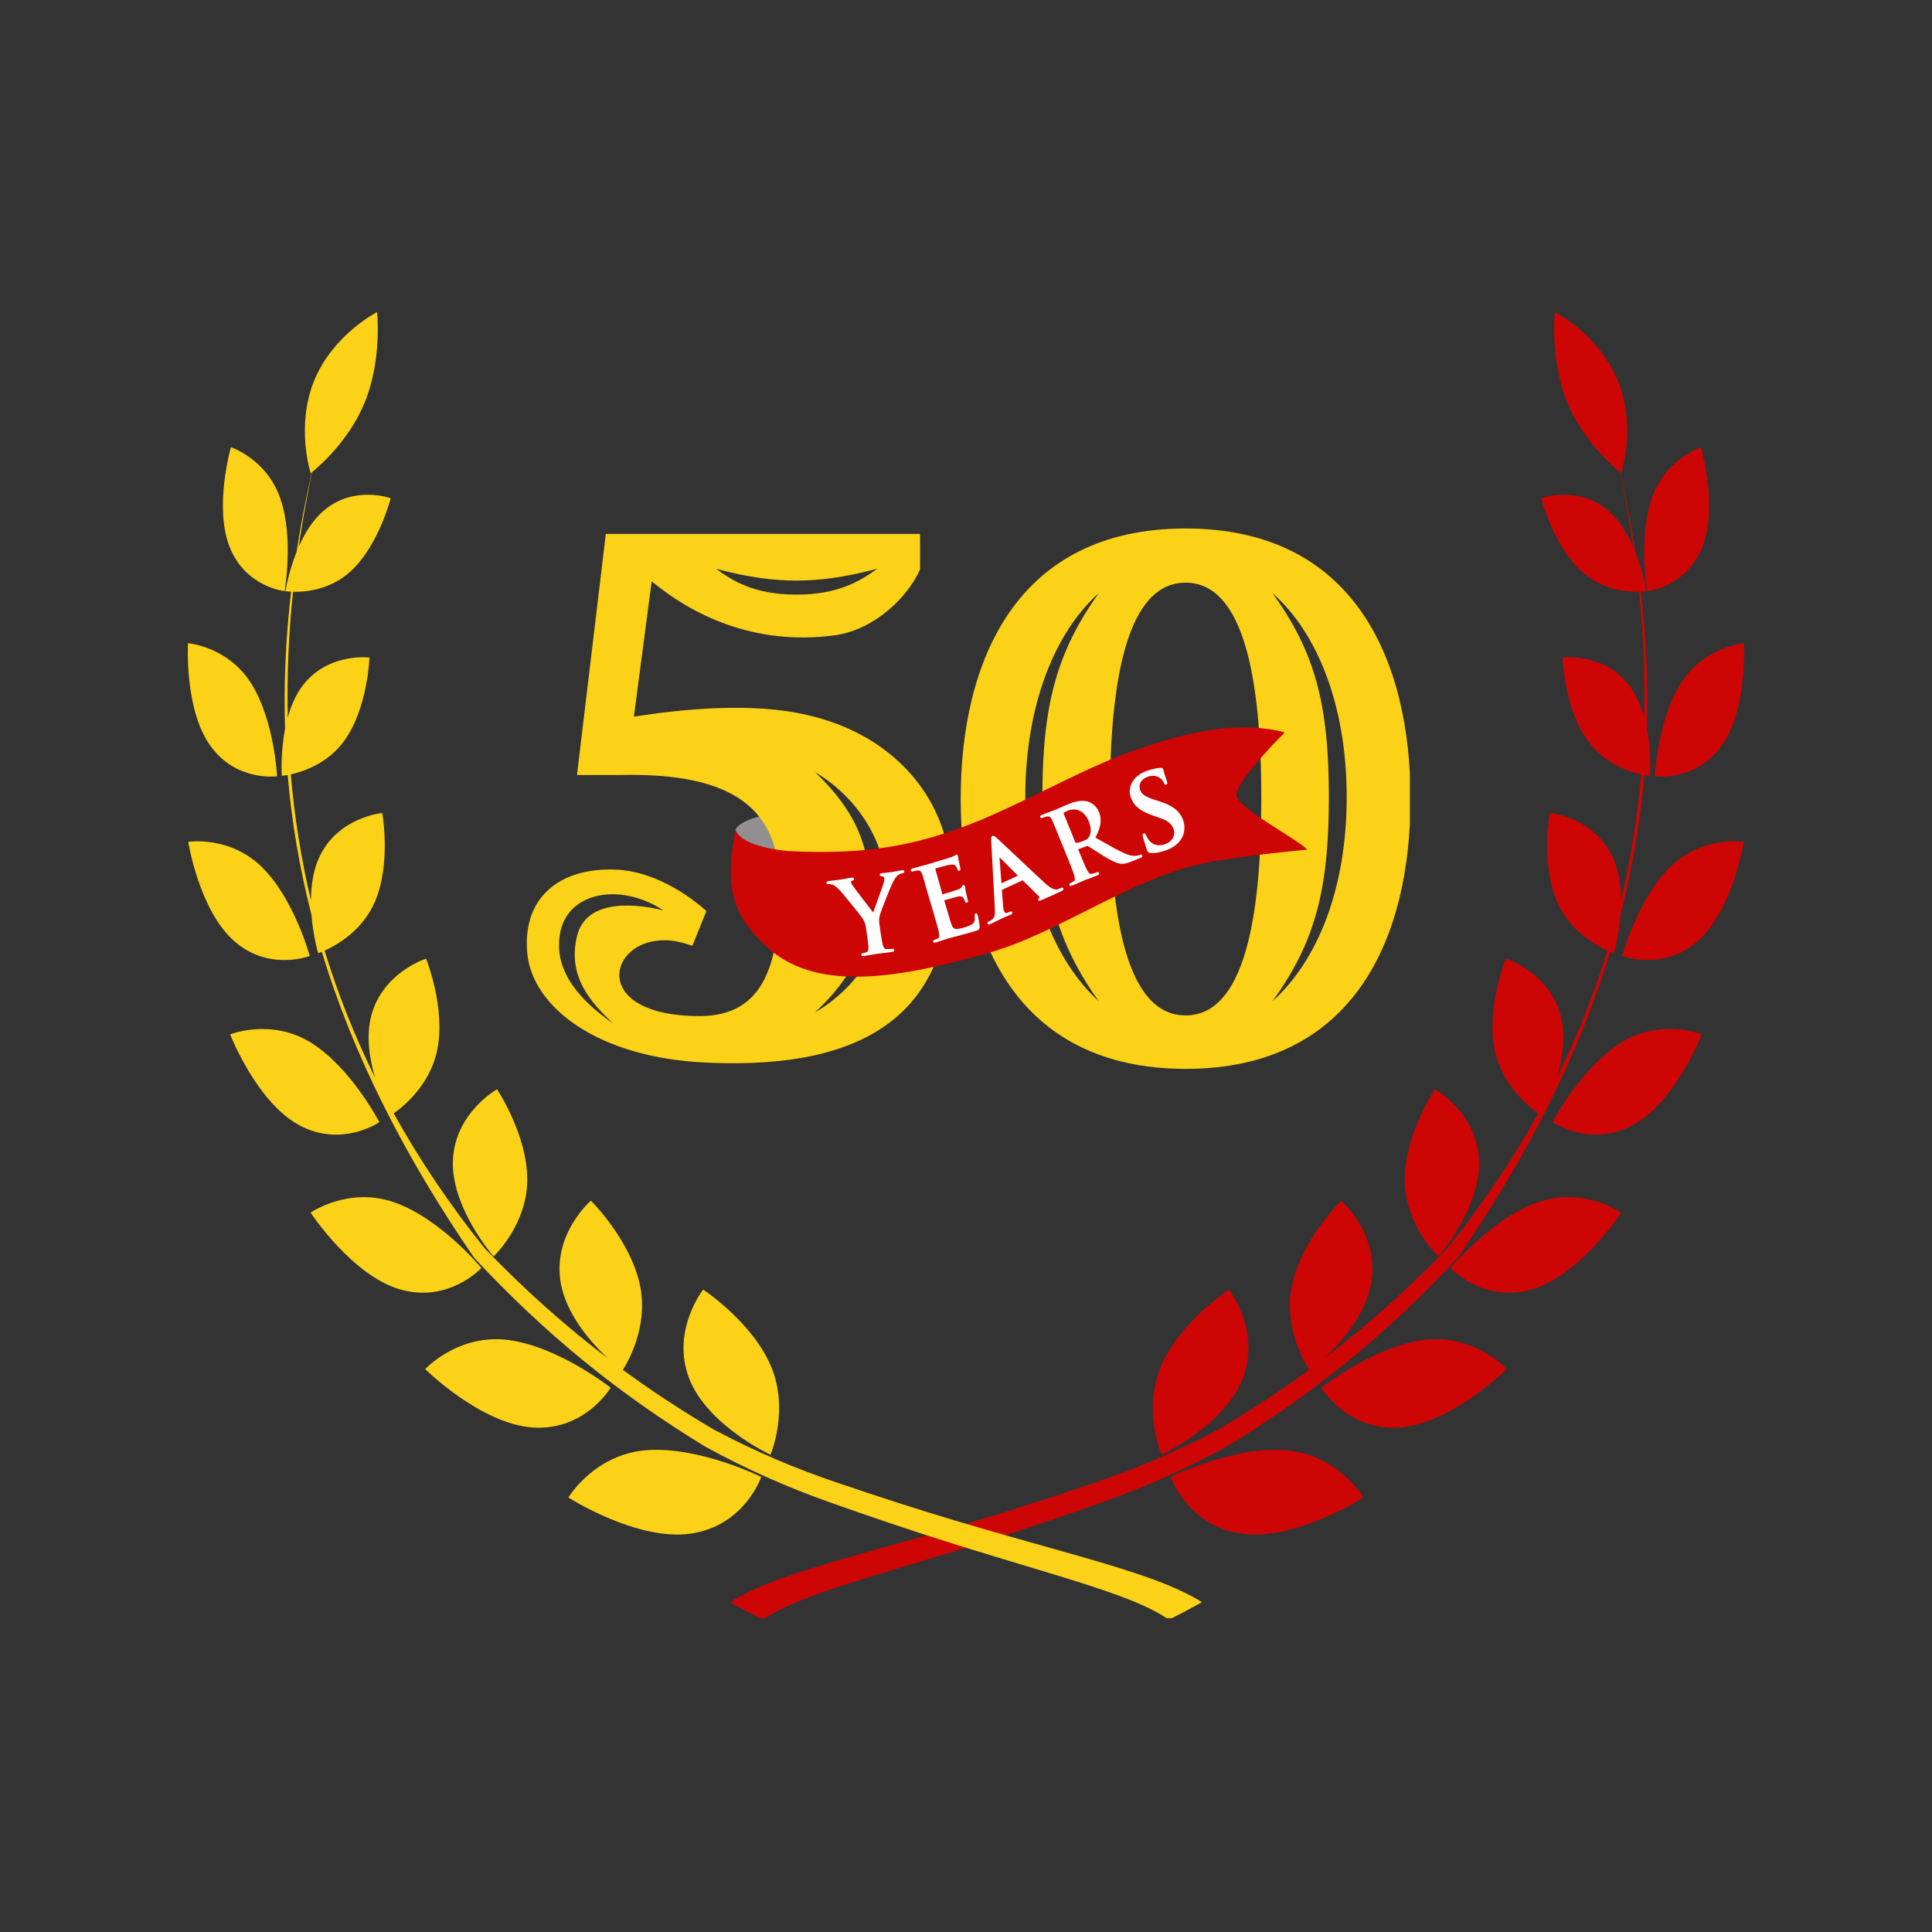 <svg xmlns="http://www.w3.org/2000/svg" xmlns:xlink="http://www.w3.org/1999/xlink" width="500" zoomAndPan="magnify" viewBox="0 0 375 375" height="500" preserveAspectRatio="xMidYMid meet"><rect x="0" y="0" width="375" height="375" fill="#333333" stroke="none"/><defs><clipPath id="315d05d978"><path d="M 141 60.582 L 321 60.582 L 321 314.082 L 141 314.082 Z M 141 60.582 " clip-rule="nonzero"></path></clipPath><clipPath id="8101baf2eb"><path d="M 54 60.582 L 234 60.582 L 234 314.082 L 54 314.082 Z M 54 60.582 " clip-rule="nonzero"></path></clipPath><clipPath id="ae316253c5"><path d="M 186.402 102.578 L 273.66 102.578 L 273.66 207.465 L 186.402 207.465 Z M 186.402 102.578 " clip-rule="nonzero"></path></clipPath></defs><path fill="#cd0505" d="M 241.266 267.438 C 244.758 258.234 238.508 250.312 238.508 250.312 C 238.508 250.312 229.117 256.473 225.398 265.043 C 221.688 273.609 225.441 282.367 225.441 282.367 C 225.441 282.367 237.781 276.645 241.266 267.438 " fill-opacity="1" fill-rule="nonzero"></path><path fill="#cd0505" d="M 287.078 225.172 C 286.68 215.984 278.516 211.43 278.516 211.43 C 278.516 211.43 272.637 220.207 272.645 228.984 C 272.66 237.758 279.191 243.887 279.191 243.887 C 279.191 243.887 287.48 234.363 287.078 225.172 " fill-opacity="1" fill-rule="nonzero"></path><path fill="#cd0505" d="M 249.438 281.477 C 239.23 280.727 227.238 286.668 227.238 286.668 C 227.238 286.668 230.453 296.156 240.91 297.672 C 251.379 299.184 264.664 290.664 264.664 290.664 C 264.664 290.664 259.652 282.23 249.438 281.477 " fill-opacity="1" fill-rule="nonzero"></path><path fill="#cd0505" d="M 276.285 260.098 C 266.52 261.387 256.465 269.355 256.465 269.355 C 256.465 269.355 261.406 277.734 271.539 277.078 C 281.664 276.422 292.461 265.742 292.461 265.742 C 292.461 265.742 286.051 258.809 276.285 260.098 " fill-opacity="1" fill-rule="nonzero"></path><path fill="#cd0505" d="M 298.332 233.414 C 289.391 236.605 281.543 246.121 281.543 246.121 C 281.543 246.121 287.902 252.984 297.293 250.285 C 306.684 247.586 314.695 235.367 314.695 235.367 C 314.695 235.367 307.281 230.223 298.332 233.414 " fill-opacity="1" fill-rule="nonzero"></path><path fill="#cd0505" d="M 314.578 202.414 C 306.82 207.27 301.359 217.812 301.359 217.812 C 301.359 217.812 308.723 222.875 316.984 218.355 C 325.254 213.836 330.32 200.77 330.32 200.77 C 330.32 200.77 322.344 197.562 314.578 202.414 " fill-opacity="1" fill-rule="nonzero"></path><path fill="#cd0505" d="M 324.113 168.344 C 317.848 174.543 314.871 185.547 314.871 185.547 C 314.871 185.547 322.762 188.652 329.562 182.637 C 336.359 176.617 338.453 163.402 338.453 163.402 C 338.453 163.402 330.387 162.145 324.113 168.344 " fill-opacity="1" fill-rule="nonzero"></path><path fill="#cd0505" d="M 326.258 132.609 C 321.719 139.766 321.207 150.672 321.207 150.672 C 321.207 150.672 329.16 151.801 334.207 144.688 C 339.254 137.578 338.496 124.844 338.496 124.844 C 338.496 124.844 330.801 125.453 326.258 132.609 " fill-opacity="1" fill-rule="nonzero"></path><path fill="#cd0505" d="M 330.391 106.246 C 333.52 98.5 330.164 86.805 330.164 86.805 C 330.164 86.805 323.25 89.055 320.582 96.738 C 317.918 104.418 319.738 114.738 319.738 114.738 C 319.738 114.738 327.258 114 330.391 106.246 " fill-opacity="1" fill-rule="nonzero"></path><g clip-path="url(#315d05d978)"><path fill="#cd0505" d="M 282.934 244.164 C 296.613 224.25 306.469 204.695 312.527 184.75 C 312.973 184.934 313.238 185.02 313.238 185.02 C 313.238 185.02 314.203 181.773 314.527 177.598 C 316.816 168.656 318.371 159.625 319.152 150.43 C 319.848 150.559 320.281 150.594 320.281 150.594 C 320.281 150.594 320.594 146.281 319.656 141.473 C 319.93 132.781 319.543 123.922 318.484 114.852 C 319.172 114.82 319.582 114.758 319.582 114.758 C 319.582 114.758 319.031 111.141 317.43 107.145 C 316.641 102.062 315.648 96.906 314.457 91.676 C 314.586 91.777 314.676 91.848 314.676 91.848 C 314.676 91.848 317.668 82.75 313.973 73.797 C 310.277 64.863 301.797 60.582 301.797 60.582 C 301.797 60.582 300.781 69.793 304.207 78.145 C 307.254 85.566 313.137 90.602 314.414 91.637 C 315.441 96.496 316.316 101.328 317.016 106.145 C 315.875 103.551 314.285 100.91 312.102 99.07 C 306.242 94.117 299.152 96.707 299.152 96.707 C 299.152 96.707 301.488 105.898 306.938 110.902 C 310.891 114.527 315.734 114.926 318.117 114.863 C 318.973 123.082 319.32 131.219 319.137 139.289 C 318.516 137.035 317.582 134.805 316.172 132.977 C 311.234 126.617 303.277 127.633 303.277 127.633 C 303.277 127.633 303.59 137.348 308.086 143.672 C 311.25 148.133 316.008 149.738 318.547 150.305 C 317.84 158.555 316.551 166.703 314.633 174.75 C 314.617 171.859 314.195 168.797 312.918 166.168 C 309.242 158.574 300.793 157.805 300.793 157.805 C 300.793 157.805 299.012 167.641 302.242 175.082 C 304.668 180.664 309.652 183.469 311.98 184.516 C 309.441 192.844 306.188 201.062 302.199 209.133 C 303.25 205.566 303.945 201.219 302.965 197.309 C 300.812 188.746 292.293 186.082 292.293 186.082 C 292.293 186.082 288.418 195.605 290.137 203.875 C 291.547 210.656 296.738 214.812 298.57 216.098 C 293.637 225.02 287.777 233.758 280.906 242.305 C 273.148 250.359 265.297 257.352 256.957 263.707 C 260.168 260.695 265.184 255.109 266.184 248.809 C 267.695 239.395 260.297 233.047 260.297 233.047 C 260.297 233.047 252.566 240.691 250.75 249.574 C 249.082 257.684 253.336 264.727 254.09 265.883 C 248.508 269.977 242.688 273.793 236.5 277.453 C 228.535 281.691 220.48 285.094 212.645 287.734 C 204.691 290.449 197.062 292.902 189.938 295.047 C 175.676 299.328 163.254 302.465 154.641 305.352 C 150.32 306.762 147.008 308.152 144.859 309.219 C 143.797 309.758 142.984 310.184 142.477 310.508 C 141.961 310.82 141.688 310.988 141.688 310.988 C 144.219 312.379 145.504 313.066 148.109 314.391 C 148.109 314.391 148.293 314.273 148.656 314.027 C 148.992 313.777 149.578 313.434 150.359 312.984 C 151.965 312.109 154.574 310.875 158.355 309.523 C 165.848 306.762 177.742 303.512 191.68 299.102 C 198.641 296.887 206.098 294.391 213.949 291.59 C 221.93 288.781 230.102 285.188 238.172 280.746 C 255.023 270.457 269.125 258.984 282.934 244.164 " fill-opacity="1" fill-rule="nonzero"></path></g><path fill="#fbd217" d="M 133.723 267.438 C 130.242 258.234 136.484 250.312 136.484 250.312 C 136.484 250.312 145.875 256.473 149.59 265.043 C 153.301 273.609 149.551 282.367 149.551 282.367 C 149.551 282.367 137.207 276.645 133.723 267.438 " fill-opacity="1" fill-rule="nonzero"></path><path fill="#fbd217" d="M 87.91 225.176 C 88.312 215.984 96.473 211.43 96.473 211.43 C 96.473 211.43 102.355 220.207 102.344 228.984 C 102.332 237.758 95.805 243.887 95.805 243.887 C 95.805 243.887 87.512 234.363 87.91 225.176 " fill-opacity="1" fill-rule="nonzero"></path><path fill="#fbd217" d="M 125.551 281.477 C 135.762 280.727 147.754 286.668 147.754 286.668 C 147.754 286.668 144.539 296.156 134.074 297.676 C 123.617 299.188 110.324 290.668 110.324 290.668 C 110.324 290.668 115.344 282.23 125.551 281.477 " fill-opacity="1" fill-rule="nonzero"></path><path fill="#fbd217" d="M 98.707 260.098 C 108.469 261.387 118.527 269.355 118.527 269.355 C 118.527 269.355 113.582 277.734 103.449 277.078 C 93.324 276.422 82.527 265.742 82.527 265.742 C 82.527 265.742 88.938 258.809 98.707 260.098 " fill-opacity="1" fill-rule="nonzero"></path><path fill="#fbd217" d="M 76.652 233.414 C 85.602 236.605 93.445 246.121 93.445 246.121 C 93.445 246.121 87.086 252.984 77.695 250.285 C 68.305 247.586 60.289 235.367 60.289 235.367 C 60.289 235.367 67.715 230.223 76.652 233.414 " fill-opacity="1" fill-rule="nonzero"></path><path fill="#fbd217" d="M 60.41 202.414 C 68.172 207.27 73.633 217.812 73.633 217.812 C 73.633 217.812 66.27 222.875 58.008 218.355 C 49.738 213.836 44.672 200.77 44.672 200.77 C 44.672 200.77 52.648 197.562 60.41 202.414 " fill-opacity="1" fill-rule="nonzero"></path><path fill="#fbd217" d="M 50.875 168.344 C 57.145 174.543 60.121 185.547 60.121 185.547 C 60.121 185.547 52.227 188.652 45.426 182.637 C 38.633 176.617 36.535 163.402 36.535 163.402 C 36.535 163.402 44.602 162.141 50.875 168.344 " fill-opacity="1" fill-rule="nonzero"></path><path fill="#fbd217" d="M 48.73 132.609 C 53.273 139.762 53.781 150.672 53.781 150.672 C 53.781 150.672 45.828 151.797 40.785 144.688 C 35.734 137.578 36.496 124.844 36.496 124.844 C 36.496 124.844 44.191 125.453 48.73 132.609 " fill-opacity="1" fill-rule="nonzero"></path><path fill="#fbd217" d="M 44.602 106.242 C 41.469 98.496 44.82 86.805 44.82 86.805 C 44.82 86.805 51.742 89.055 54.406 96.738 C 57.074 104.418 55.246 114.738 55.246 114.738 C 55.246 114.738 47.73 114 44.602 106.242 " fill-opacity="1" fill-rule="nonzero"></path><g clip-path="url(#8101baf2eb)"><path fill="#fbd217" d="M 92.055 244.164 C 78.379 224.25 68.52 204.695 62.461 184.75 C 62.016 184.93 61.754 185.02 61.754 185.02 C 61.754 185.02 60.793 181.773 60.461 177.598 C 58.172 168.656 56.617 159.625 55.836 150.43 C 55.141 150.559 54.707 150.59 54.707 150.59 C 54.707 150.59 54.398 146.281 55.332 141.473 C 55.059 132.777 55.445 123.922 56.504 114.848 C 55.816 114.816 55.402 114.754 55.402 114.754 C 55.402 114.754 55.957 111.137 57.562 107.141 C 58.348 102.059 59.34 96.902 60.531 91.676 C 60.406 91.777 60.312 91.848 60.312 91.848 C 60.312 91.848 57.328 82.746 61.016 73.797 C 64.711 64.863 73.195 60.578 73.195 60.578 C 73.195 60.578 74.207 69.793 70.781 78.145 C 67.738 85.562 61.855 90.602 60.574 91.637 C 59.547 96.496 58.676 101.328 57.973 106.141 C 59.113 103.551 60.707 100.906 62.887 99.07 C 68.75 94.113 75.84 96.707 75.84 96.707 C 75.84 96.707 73.504 105.895 68.051 110.902 C 64.102 114.527 59.254 114.922 56.871 114.863 C 56.016 123.078 55.668 131.219 55.852 139.289 C 56.477 137.035 57.402 134.801 58.82 132.977 C 63.754 126.617 71.715 127.629 71.715 127.629 C 71.715 127.629 71.398 137.344 66.906 143.668 C 63.738 148.133 58.98 149.738 56.445 150.305 C 57.148 158.551 58.441 166.699 60.355 174.75 C 60.375 171.859 60.797 168.797 62.07 166.168 C 65.754 158.57 74.191 157.801 74.191 157.801 C 74.191 157.801 75.98 167.641 72.75 175.082 C 70.324 180.66 65.34 183.465 63.008 184.512 C 65.555 192.844 68.805 201.062 72.789 209.129 C 71.738 205.562 71.043 201.219 72.023 197.309 C 74.18 188.742 82.699 186.078 82.699 186.078 C 82.699 186.078 86.57 195.602 84.855 203.875 C 83.445 210.656 78.254 214.812 76.422 216.098 C 81.352 225.016 87.215 233.754 94.086 242.305 C 101.84 250.359 109.695 257.352 118.035 263.707 C 114.824 260.695 109.812 255.109 108.805 248.805 C 107.297 239.395 114.695 233.047 114.695 233.047 C 114.695 233.047 122.426 240.691 124.246 249.574 C 125.906 257.684 121.652 264.727 120.898 265.883 C 126.48 269.977 132.297 273.793 138.492 277.449 C 146.461 281.691 154.504 285.094 162.344 287.734 C 170.301 290.449 177.926 292.902 185.055 295.047 C 199.316 299.328 211.738 302.465 220.355 305.352 C 224.668 306.762 227.98 308.152 230.129 309.215 C 231.195 309.758 232.004 310.184 232.512 310.504 C 233.031 310.82 233.301 310.988 233.301 310.988 C 230.77 312.379 229.484 313.066 226.883 314.391 C 226.883 314.391 226.699 314.27 226.336 314.023 C 225.996 313.777 225.414 313.434 224.633 312.984 C 223.031 312.109 220.418 310.875 216.633 309.523 C 209.141 306.762 197.246 303.512 183.316 299.102 C 176.344 296.887 168.891 294.391 161.043 291.59 C 153.059 288.781 144.887 285.188 136.816 280.746 C 119.965 270.457 105.863 258.98 92.055 244.164 " fill-opacity="1" fill-rule="nonzero"></path></g><path fill="#918f8f" d="M 142.746 161.082 C 142.746 161.082 143.266 159.027 149.668 158.043 C 149.668 158.043 152.02 162.41 150.859 165.672 C 150.531 166.598 149.305 167.113 147.988 167.012 C 147.988 167.012 142.676 166.5 142.746 161.082 " fill-opacity="1" fill-rule="nonzero"></path><path fill="#fbd217" d="M 172.129 173.254 C 172.129 163.496 166.531 154.883 158.207 149.859 C 165.668 157.035 168.824 163.637 168.824 173.254 C 168.824 182.871 165.668 189.473 158.207 196.504 C 166.531 191.625 172.129 183.012 172.129 173.254 Z M 138.973 110.391 C 142.133 112.688 146.293 115.414 154.617 115.414 C 162.797 115.414 167.105 112.688 170.262 110.391 C 163.805 112.113 158.922 112.688 154.617 112.688 C 150.312 112.688 145.289 112.113 138.973 110.391 Z M 119.023 198.656 C 114.574 194.496 110.125 189.473 111.992 181.723 C 113.57 175.121 121.609 174.977 128.785 176.699 C 120.172 171.102 109.984 173.254 108.691 181.293 C 107.398 188.754 112.996 194.496 119.023 198.656 Z M 184.469 170.238 C 184.469 195.645 169.258 207.699 137.395 206.266 C 116.012 205.402 103.523 195.5 102.375 185.309 C 101.227 174.688 108.117 168.23 119.887 168.805 C 129.359 169.379 137.109 176.844 137.109 176.844 L 134.383 183.586 C 131.941 182.727 129.789 182.297 127.637 182.582 C 117.734 183.586 115.293 197.223 135.816 197.223 C 148.59 197.223 151.316 186.602 151.316 172.105 C 151.316 157.465 142.992 149.859 120.172 150.434 L 111.992 150.434 L 117.59 103.645 L 178.586 103.645 L 178.586 110.535 C 176.289 115.703 169.973 122.16 162.082 123.309 C 146.008 125.461 133.949 119.004 126.488 112.832 L 123.043 139.098 C 132.227 137.66 146.008 136.227 156.77 138.809 C 174.422 142.828 184.469 156.176 184.469 170.238 " fill-opacity="1" fill-rule="nonzero"></path><g clip-path="url(#ae316253c5)"><path fill="#fbd217" d="M 261.391 154.734 C 261.391 137.012 255.773 122.895 246.984 115.113 C 255.195 126.496 257.934 136.582 257.934 154.734 C 257.934 172.887 255.195 182.973 246.984 194.355 C 255.773 186.43 261.391 172.457 261.391 154.734 Z M 244.82 155.023 C 244.82 131.539 241.363 113.098 230.129 113.098 C 218.887 113.098 215.43 131.539 215.43 155.023 C 215.43 178.652 218.887 197.094 230.129 197.094 C 241.363 197.094 244.82 178.652 244.82 155.023 Z M 202.32 154.734 C 202.32 136.582 205.203 126.496 213.27 115.113 C 204.625 122.895 199.008 137.012 199.008 154.734 C 199.008 172.457 204.625 186.43 213.27 194.355 C 205.203 182.973 202.32 172.887 202.32 154.734 Z M 273.781 155.023 C 273.781 181.676 263.121 207.465 230.129 207.465 C 197.133 207.465 186.473 181.676 186.473 155.023 C 186.473 128.512 197.133 102.578 230.129 102.578 C 263.121 102.578 273.781 128.512 273.781 155.023 " fill-opacity="1" fill-rule="nonzero"></path></g><path fill="#cd0505" d="M 142.746 161.082 C 144.109 164.484 152.258 165.176 153.914 165.242 C 167.555 165.781 178.227 164.641 193.176 157.941 C 202.504 153.766 211.867 148.488 220.852 145.402 C 229.723 142.355 240.043 139.68 249.379 142.16 C 249.379 142.16 239.336 152.055 240.027 154.598 C 240.723 157.145 252.375 163.207 253.715 164.922 C 247.957 165.445 242.203 166.129 236.488 167.016 C 223.355 169.055 212.121 176.762 199.449 182.23 C 194.289 184.457 189.578 185.707 183.027 187.258 C 163.988 191.762 154.52 189.336 148.125 183.148 C 141.074 176.324 141.102 170.496 142.746 161.082 " fill-opacity="1" fill-rule="nonzero"></path><path fill="#ffffff" d="M 229.648 159.234 C 229.004 157.398 227.695 156.379 224.828 155.465 L 224.164 155.258 C 222.301 154.656 221.609 154.188 221.305 153.328 C 220.918 152.223 221.5 151.215 222.789 150.762 C 223.922 150.367 224.621 150.68 225.055 150.953 C 225.605 151.293 225.883 151.832 225.926 151.961 C 226.055 152.328 226.242 152.348 226.375 152.301 C 226.691 152.191 226.543 151.77 226.457 151.52 C 226.094 150.488 225.934 149.91 225.836 149.562 C 225.797 149.422 225.77 149.32 225.742 149.246 C 225.652 148.996 225.383 149.027 225.285 149.039 C 224.676 149.086 223.824 149.188 222.652 149.602 C 221.359 150.055 220.375 150.797 219.805 151.75 C 219.242 152.68 219.137 153.766 219.5 154.805 C 220.07 156.434 221.387 157.492 223.898 158.34 L 225 158.711 C 226.902 159.359 227.488 160.062 227.812 160.992 C 227.988 161.492 227.945 162.062 227.699 162.562 C 227.5 162.977 227.062 163.535 226.125 163.863 C 225.363 164.133 223.934 164.367 222.91 162.953 C 222.695 162.656 222.5 162.305 222.422 162.086 C 222.324 161.805 222.176 161.695 221.98 161.762 C 221.684 161.867 221.805 162.305 221.852 162.469 L 221.871 162.531 C 221.98 162.93 222.281 163.988 222.621 164.961 C 222.777 165.41 222.906 165.52 223.301 165.551 C 223.863 165.594 224.414 165.555 225.031 165.426 C 225.41 165.344 225.809 165.227 226.254 165.07 C 227.469 164.645 228.371 164.039 229.012 163.219 C 230.227 161.641 229.93 160.047 229.648 159.234 " fill-opacity="1" fill-rule="nonzero"></path><path fill="#ffffff" d="M 175.031 168.918 C 174.852 168.941 174.473 169.012 174.074 169.086 C 173.645 169.164 173.199 169.246 172.98 169.281 C 172.715 169.32 172.434 169.348 172.137 169.375 C 171.82 169.406 171.496 169.438 171.164 169.484 C 171.02 169.508 170.934 169.535 170.871 169.578 C 170.812 169.621 170.746 169.703 170.77 169.848 C 170.801 170.059 171.047 170.078 171.246 170.094 C 171.473 170.113 171.59 170.223 171.621 170.43 C 171.66 170.695 171.621 171.039 171.504 171.453 C 171.418 171.773 170.93 173.117 170.457 174.414 C 170.039 175.551 169.645 176.637 169.488 177.125 C 169.395 177.004 169.27 176.844 169.121 176.648 C 168.117 175.348 165.773 172.301 165.484 171.848 C 165.363 171.668 165.199 171.41 165.176 171.258 C 165.16 171.16 165.199 171.035 165.324 170.988 L 165.418 170.945 C 165.645 170.848 165.812 170.777 165.781 170.582 C 165.77 170.48 165.711 170.402 165.621 170.367 C 165.551 170.332 165.457 170.328 165.34 170.344 C 164.82 170.422 164.336 170.516 163.941 170.59 C 163.68 170.641 163.449 170.684 163.289 170.707 C 162.926 170.762 162.305 170.832 161.754 170.898 C 161.355 170.941 161.008 170.984 160.859 171.004 C 160.727 171.023 160.621 171.059 160.551 171.105 C 160.418 171.195 160.414 171.309 160.422 171.371 C 160.438 171.48 160.504 171.559 160.609 171.594 C 160.676 171.617 160.762 171.621 160.867 171.605 C 161.059 171.582 161.371 171.633 161.652 171.738 C 162.066 171.91 162.613 172.355 163.152 172.961 C 163.992 173.914 167.195 177.891 167.367 178.176 C 167.699 178.711 167.941 179.098 168.094 180.141 L 168.332 181.77 C 168.379 182.082 168.5 182.914 168.566 183.754 C 168.598 184.164 168.562 184.684 168.203 184.816 C 167.984 184.898 167.777 184.957 167.566 184.988 C 167.199 185.043 167.168 185.223 167.184 185.324 C 167.227 185.613 167.547 185.59 167.723 185.566 C 167.738 185.566 167.754 185.562 167.766 185.562 C 168.16 185.504 168.703 185.406 169.184 185.316 C 169.578 185.246 169.945 185.18 170.16 185.148 C 170.363 185.117 170.688 185.078 171.059 185.035 C 171.645 184.969 172.379 184.883 173.113 184.773 C 173.258 184.75 173.367 184.715 173.445 184.664 C 173.586 184.574 173.594 184.449 173.582 184.383 C 173.57 184.285 173.508 184.215 173.414 184.18 C 173.34 184.152 173.246 184.152 173.121 184.168 C 172.852 184.207 172.426 184.23 172.164 184.23 C 171.715 184.234 171.465 183.969 171.328 183.348 C 171.148 182.527 171.027 181.691 170.98 181.379 L 170.742 179.75 C 170.648 179.109 170.559 178.504 170.738 177.77 C 170.949 176.898 172.945 171.844 173.473 170.941 C 173.816 170.348 173.977 170.098 174.336 169.852 C 174.594 169.656 174.938 169.535 175.098 169.512 C 175.227 169.492 175.328 169.457 175.398 169.406 C 175.5 169.336 175.547 169.234 175.527 169.125 C 175.504 168.941 175.336 168.875 175.031 168.918 " fill-opacity="1" fill-rule="nonzero"></path><path fill="#ffffff" d="M 189.387 177.305 C 189.141 177.379 189.164 177.605 189.184 177.77 C 189.277 178.551 189.172 178.969 188.793 179.301 C 188.391 179.652 187.613 179.883 187.148 180.023 C 185.258 180.586 184.977 180.367 184.59 179.191 C 184.465 178.812 184.184 177.848 183.957 177.07 C 183.867 176.762 183.785 176.488 183.73 176.305 L 183.293 174.828 C 183.281 174.785 183.277 174.762 183.277 174.75 C 183.703 174.625 185.559 174.09 185.926 174.023 C 186.664 173.887 186.922 174.145 187.062 174.383 C 187.148 174.539 187.211 174.703 187.266 174.852 C 187.289 174.91 187.309 174.969 187.328 175.012 C 187.379 175.184 187.512 175.258 187.688 175.207 C 187.965 175.125 187.871 174.809 187.828 174.66 C 187.805 174.59 187.742 174.312 187.684 174.043 C 187.629 173.812 187.574 173.562 187.531 173.395 C 187.395 172.754 187.34 172.391 187.312 172.195 C 187.297 172.086 187.289 172.023 187.273 171.98 C 187.25 171.898 187.207 171.84 187.148 171.805 C 187.109 171.785 187.043 171.766 186.957 171.793 C 186.82 171.832 186.758 171.965 186.676 172.148 L 186.66 172.184 C 186.566 172.387 186.324 172.512 185.91 172.672 C 185.535 172.82 183.715 173.367 182.949 173.594 C 182.945 173.598 182.941 173.598 182.938 173.598 C 182.93 173.59 182.918 173.566 182.902 173.504 L 181.543 168.66 C 181.523 168.605 181.527 168.582 181.523 168.582 C 181.527 168.582 181.531 168.578 181.539 168.578 C 181.949 168.453 183.883 167.922 184.195 167.867 C 185.125 167.707 185.336 167.871 185.535 168.125 C 185.672 168.297 185.781 168.582 185.824 168.727 C 185.855 168.836 185.895 168.91 185.949 168.961 C 185.996 169.004 186.082 169.051 186.211 169.016 C 186.367 168.969 186.438 168.84 186.418 168.629 C 186.398 168.473 186.305 168.07 186.23 167.746 C 186.191 167.574 186.156 167.43 186.141 167.359 C 186.012 166.773 185.98 166.477 185.961 166.297 C 185.953 166.207 185.945 166.145 185.93 166.094 C 185.906 166.02 185.883 165.969 185.844 165.934 C 185.789 165.875 185.711 165.855 185.625 165.883 C 185.551 165.902 185.48 165.953 185.422 165.996 C 185.391 166.016 185.359 166.039 185.324 166.055 C 185.172 166.145 184.82 166.297 184.578 166.398 C 184.266 166.508 181.227 167.414 179.93 167.801 C 179.711 167.867 179.363 167.957 178.961 168.059 L 178.746 168.113 C 178.52 168.18 178.27 168.25 178.02 168.32 C 177.758 168.391 177.488 168.469 177.23 168.543 C 177.051 168.598 176.711 168.699 176.793 168.977 C 176.824 169.082 176.898 169.148 177.008 169.164 C 177.082 169.176 177.172 169.164 177.301 169.125 C 177.59 169.039 177.887 168.977 178.023 168.973 C 178.023 168.973 178.023 168.973 178.027 168.969 C 178.578 168.926 178.793 169.09 179.023 169.723 C 179.238 170.305 179.348 170.941 180.191 173.785 L 181.168 177.074 C 181.676 178.781 182.113 180.254 182.25 181.055 C 182.34 181.656 182.34 181.984 182.07 182.125 C 181.867 182.238 181.664 182.324 181.445 182.391 C 181.316 182.43 181.23 182.473 181.176 182.527 C 181.109 182.594 181.09 182.684 181.113 182.77 C 181.16 182.918 181.277 182.984 181.465 182.969 C 181.531 182.965 181.602 182.949 181.684 182.926 C 181.867 182.871 182.066 182.801 182.281 182.727 C 182.508 182.648 182.738 182.57 182.965 182.504 C 183.402 182.352 183.812 182.23 184.016 182.168 C 184.535 182.016 185.102 181.863 185.969 181.648 C 186.137 181.602 186.32 181.555 186.512 181.504 C 187.223 181.312 188.105 181.074 189.211 180.746 C 189.926 180.531 190.168 180.461 190.152 179.844 C 190.137 179.43 189.906 178.113 189.777 177.672 C 189.719 177.484 189.645 177.227 189.387 177.305 " fill-opacity="1" fill-rule="nonzero"></path><path fill="#ffffff" d="M 197.574 169.969 L 194.383 171.449 L 193.996 166.379 Z M 206.18 172.297 C 206.105 172.293 206.027 172.324 205.949 172.359 C 205.777 172.441 205.508 172.551 205.203 172.625 C 204.777 172.711 204.168 172.641 202.859 171.449 C 201.527 170.238 198.957 167.809 196.891 165.859 C 195.254 164.309 193.84 162.977 193.457 162.633 C 193.125 162.34 192.871 162.145 192.629 162.258 C 192.371 162.375 192.371 162.715 192.395 163.301 L 193.105 176.426 C 193.168 177.535 193.074 178.18 192.398 178.605 C 192.273 178.684 192.039 178.812 191.883 178.887 C 191.785 178.93 191.727 178.977 191.688 179.035 C 191.656 179.082 191.629 179.168 191.68 179.277 C 191.746 179.426 191.863 179.457 191.977 179.445 C 192.078 179.434 192.18 179.387 192.246 179.355 C 192.879 179.062 193.508 178.742 193.926 178.527 C 194.109 178.434 194.246 178.363 194.305 178.336 C 194.574 178.211 194.906 178.074 195.23 177.938 C 195.566 177.801 195.91 177.656 196.195 177.523 C 196.309 177.473 196.602 177.336 196.473 177.055 C 196.355 176.812 196.117 176.922 195.988 176.98 L 195.723 177.105 C 195.496 177.211 195.309 177.242 195.176 177.203 C 195.066 177.168 194.984 177.086 194.918 176.941 C 194.828 176.75 194.723 176.309 194.691 175.781 L 194.477 172.812 C 194.465 172.734 194.469 172.73 194.504 172.715 L 198.434 170.891 C 198.48 170.871 198.496 170.871 198.539 170.91 L 201.688 173.996 C 201.746 174.051 201.777 174.113 201.777 174.176 C 201.773 174.234 201.75 174.277 201.727 174.301 C 201.617 174.363 201.414 174.492 201.52 174.715 C 201.617 174.926 201.863 174.824 202.18 174.699 L 202.262 174.668 C 203.691 174.047 204.988 173.445 205.613 173.156 C 205.969 172.988 206.156 172.891 206.27 172.805 C 206.32 172.766 206.484 172.641 206.398 172.449 C 206.34 172.328 206.25 172.297 206.18 172.297 " fill-opacity="1" fill-rule="nonzero"></path><path fill="#ffffff" d="M 208.684 163.414 L 206.461 157.941 C 206.414 157.82 206.434 157.797 206.488 157.754 C 206.621 157.645 206.906 157.504 207.383 157.312 C 207.676 157.191 208.457 156.953 209.355 157.281 C 210.215 157.594 210.879 158.316 211.328 159.426 C 211.988 161.051 211.641 162.023 211.371 162.453 C 211.16 162.797 210.98 162.949 210.273 163.234 C 209.766 163.441 209.238 163.578 208.875 163.602 C 208.797 163.602 208.762 163.602 208.684 163.414 Z M 221.285 165.918 C 221.148 165.973 220.988 166.016 220.781 166.062 L 220.758 166.066 C 220.469 166.121 219.699 166.27 218.332 165.664 C 217.027 165.074 215.453 164.184 213.465 163.059 C 213.188 162.898 212.902 162.738 212.609 162.574 C 213.699 160.562 213.902 159.062 213.301 157.574 C 212.758 156.238 211.551 155.656 210.992 155.539 C 209.688 155.254 208.391 155.668 207.297 156.113 C 207.02 156.227 206.562 156.426 206.078 156.641 C 205.59 156.852 205.09 157.074 204.777 157.199 C 204.633 157.258 204.379 157.355 204.051 157.473 C 203.527 157.668 202.879 157.91 202.289 158.148 C 202.113 158.219 201.789 158.352 201.898 158.621 C 201.938 158.723 202.02 158.781 202.125 158.789 C 202.203 158.793 202.293 158.773 202.418 158.719 C 202.695 158.609 202.984 158.516 203.117 158.496 C 203.668 158.398 203.898 158.539 204.188 159.145 C 204.457 159.703 204.656 160.199 205.77 162.941 L 207.059 166.113 C 207.727 167.762 208.305 169.184 208.52 169.969 C 208.668 170.555 208.699 170.883 208.445 171.051 C 208.254 171.18 208.059 171.285 207.848 171.371 C 207.727 171.422 207.645 171.477 207.594 171.535 C 207.535 171.609 207.523 171.695 207.559 171.781 C 207.598 171.887 207.688 171.945 207.805 171.953 C 207.832 171.957 207.859 171.953 207.891 171.949 C 207.961 171.941 208.043 171.918 208.141 171.879 C 208.566 171.707 209.137 171.453 209.594 171.25 C 209.906 171.109 210.176 170.988 210.312 170.934 C 210.402 170.898 210.621 170.816 210.902 170.711 C 211.453 170.504 212.289 170.195 212.984 169.91 C 213.293 169.785 213.41 169.625 213.332 169.438 C 213.285 169.316 213.148 169.223 212.91 169.316 C 212.691 169.406 212.285 169.527 212.012 169.598 C 211.543 169.719 211.316 169.477 211.035 168.949 C 210.645 168.234 210.062 166.801 209.387 165.145 L 209.285 164.891 C 209.277 164.871 209.273 164.859 209.273 164.855 C 209.277 164.855 209.285 164.848 209.305 164.84 L 210.891 164.238 C 211 164.195 211.074 164.18 211.168 164.227 C 211.363 164.328 211.891 164.668 212.504 165.062 C 212.961 165.355 213.477 165.688 213.953 165.984 C 215.602 167.008 216.609 167.547 217.543 167.648 C 218.152 167.711 218.668 167.605 219.664 167.199 L 221.375 166.504 C 221.5 166.453 221.824 166.32 221.707 166.035 C 221.66 165.914 221.52 165.82 221.285 165.918 " fill-opacity="1" fill-rule="nonzero"></path></svg>